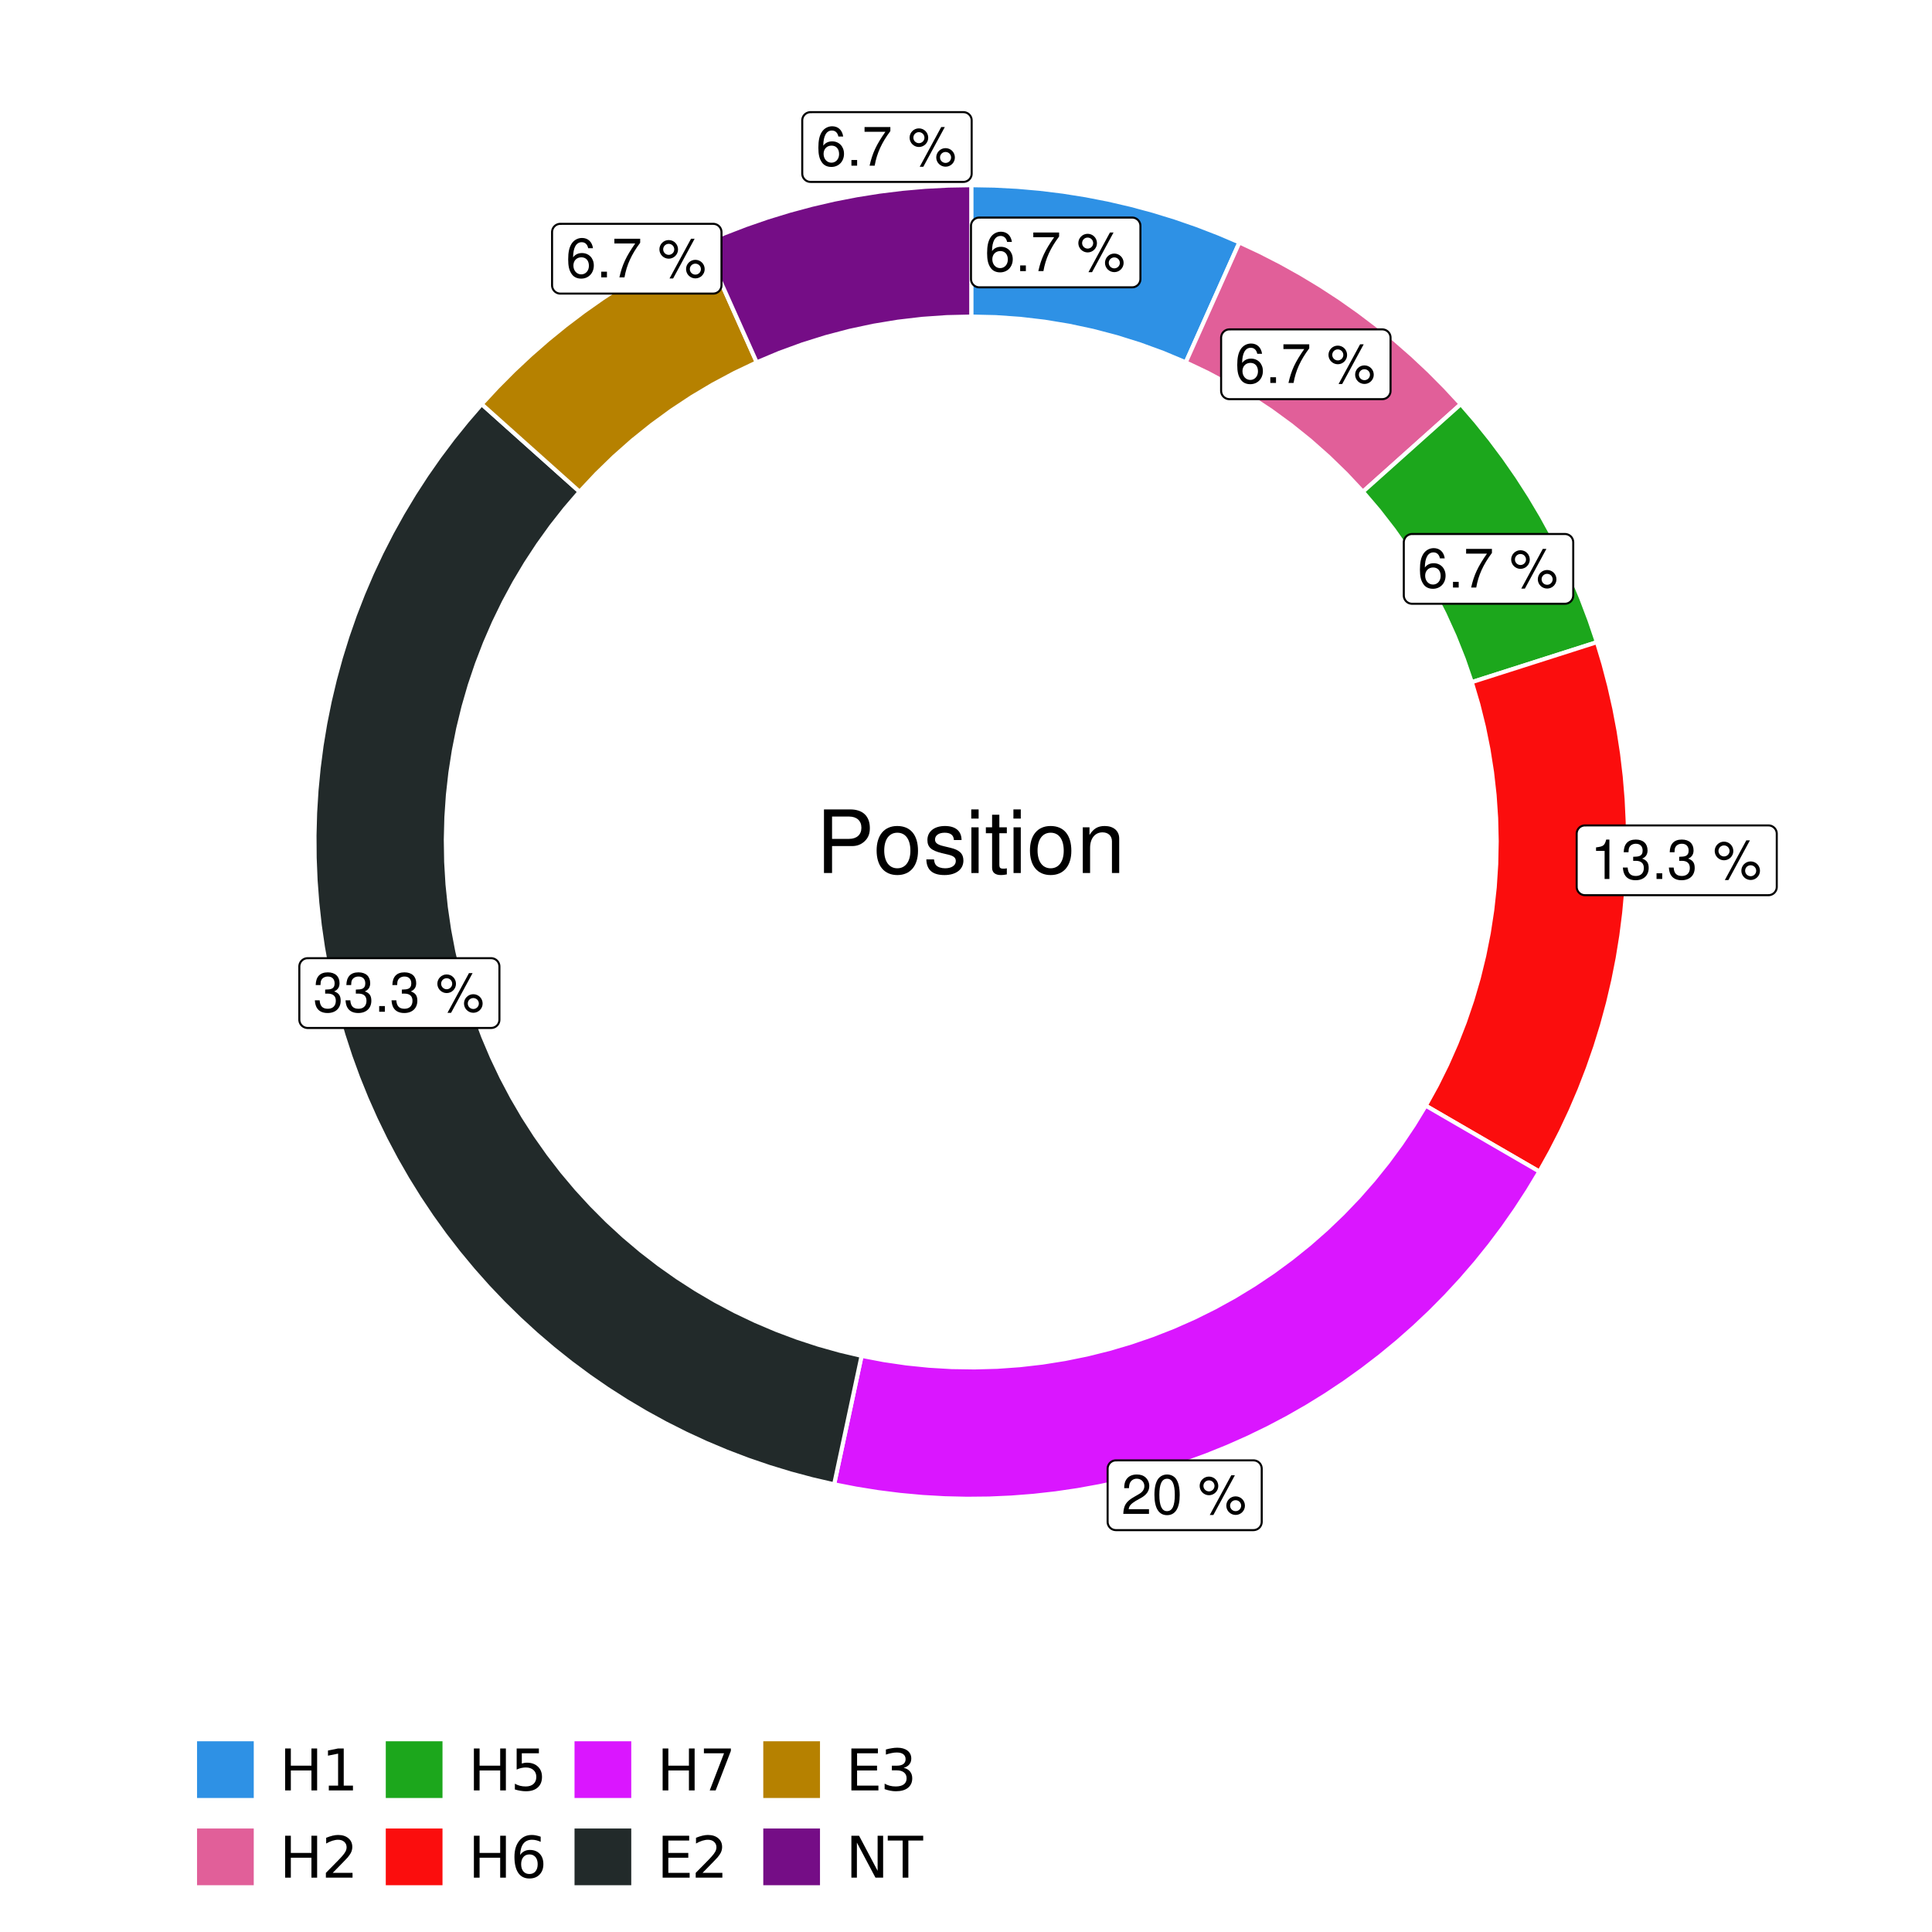 <?xml version="1.0" encoding="UTF-8"?>
<svg xmlns="http://www.w3.org/2000/svg" xmlns:xlink="http://www.w3.org/1999/xlink" width="504pt" height="504pt" viewBox="0 0 504 504" version="1.1">
<defs>
<g>
<symbol overflow="visible" id="glyph0-0">
<path style="stroke:none;" d=""/>
</symbol>
<symbol overflow="visible" id="glyph0-1">
<path style="stroke:none;" d="M 7.078 -7.609 C 6.844 -9.281 5.766 -10.281 4.219 -10.281 C 3.109 -10.281 2.125 -9.734 1.516 -8.812 C 0.875 -7.812 0.609 -6.562 0.609 -4.688 C 0.609 -2.953 0.859 -1.859 1.469 -0.953 C 2 -0.109 2.891 0.328 4 0.328 C 5.922 0.328 7.297 -1.109 7.297 -3.109 C 7.297 -5 6.016 -6.344 4.203 -6.344 C 3.219 -6.344 2.438 -5.969 1.891 -5.219 C 1.906 -7.766 2.703 -9.172 4.141 -9.172 C 5.016 -9.172 5.625 -8.609 5.828 -7.609 Z M 4.047 -5.234 C 5.266 -5.234 6.016 -4.375 6.016 -3.016 C 6.016 -1.719 5.156 -0.781 4.016 -0.781 C 2.844 -0.781 1.969 -1.766 1.969 -3.078 C 1.969 -4.344 2.812 -5.234 4.047 -5.234 Z M 4.047 -5.234 "/>
</symbol>
<symbol overflow="visible" id="glyph0-2">
<path style="stroke:none;" d="M 2.719 -1.484 L 1.234 -1.484 L 1.234 0 L 2.719 0 Z M 2.719 -1.484 "/>
</symbol>
<symbol overflow="visible" id="glyph0-3">
<path style="stroke:none;" d="M 7.391 -10.078 L 0.656 -10.078 L 0.656 -8.844 L 6.094 -8.844 C 3.703 -5.422 2.719 -3.312 1.969 0 L 3.297 0 C 3.859 -3.234 5.125 -6 7.391 -9.031 Z M 7.391 -10.078 "/>
</symbol>
<symbol overflow="visible" id="glyph0-4">
<path style="stroke:none;" d=""/>
</symbol>
<symbol overflow="visible" id="glyph0-5">
<path style="stroke:none;" d="M 2.828 -9.734 C 1.5 -9.734 0.406 -8.641 0.406 -7.312 C 0.406 -5.969 1.5 -4.875 2.844 -4.875 C 4.172 -4.875 5.266 -5.969 5.266 -7.281 C 5.266 -8.656 4.188 -9.734 2.828 -9.734 Z M 2.828 -8.75 C 3.641 -8.75 4.281 -8.109 4.281 -7.297 C 4.281 -6.516 3.625 -5.875 2.844 -5.875 C 2.047 -5.875 1.391 -6.516 1.391 -7.312 C 1.391 -8.109 2.031 -8.75 2.828 -8.75 Z M 8.656 -10.078 L 3.047 0.281 L 3.984 0.281 L 9.594 -10.078 Z M 9.781 -4.578 C 8.453 -4.578 7.359 -3.5 7.359 -2.156 C 7.359 -0.812 8.453 0.266 9.797 0.266 C 11.125 0.266 12.219 -0.812 12.219 -2.141 C 12.219 -3.5 11.141 -4.578 9.781 -4.578 Z M 9.781 -3.578 C 10.594 -3.578 11.234 -2.938 11.234 -2.141 C 11.234 -1.359 10.578 -0.719 9.797 -0.719 C 8.984 -0.719 8.344 -1.359 8.344 -2.156 C 8.344 -2.938 8.984 -3.578 9.781 -3.578 Z M 9.781 -3.578 "/>
</symbol>
<symbol overflow="visible" id="glyph0-6">
<path style="stroke:none;" d="M 3.688 -7.328 L 3.688 0 L 4.938 0 L 4.938 -10.281 L 4.109 -10.281 C 3.672 -8.703 3.391 -8.484 1.453 -8.234 L 1.453 -7.328 Z M 3.688 -7.328 "/>
</symbol>
<symbol overflow="visible" id="glyph0-7">
<path style="stroke:none;" d="M 3.141 -4.734 L 3.828 -4.734 C 5.188 -4.734 5.922 -4.094 5.922 -2.859 C 5.922 -1.562 5.141 -0.781 3.844 -0.781 C 2.453 -0.781 1.797 -1.484 1.703 -2.984 L 0.453 -2.984 C 0.516 -2.156 0.656 -1.625 0.891 -1.172 C 1.422 -0.172 2.406 0.328 3.781 0.328 C 5.859 0.328 7.188 -0.922 7.188 -2.875 C 7.188 -4.188 6.703 -4.891 5.484 -5.312 C 6.422 -5.703 6.891 -6.406 6.891 -7.453 C 6.891 -9.219 5.75 -10.281 3.828 -10.281 C 1.797 -10.281 0.719 -9.141 0.672 -6.969 L 1.922 -6.969 C 1.938 -7.594 1.984 -7.953 2.141 -8.266 C 2.438 -8.844 3.062 -9.188 3.844 -9.188 C 4.953 -9.188 5.609 -8.516 5.609 -7.406 C 5.609 -6.688 5.359 -6.234 4.812 -6 C 4.469 -5.859 4.016 -5.797 3.141 -5.781 Z M 3.141 -4.734 "/>
</symbol>
<symbol overflow="visible" id="glyph0-8">
<path style="stroke:none;" d="M 7.188 -1.234 L 1.891 -1.234 C 2.016 -2.094 2.469 -2.625 3.719 -3.391 L 5.141 -4.188 C 6.547 -4.969 7.266 -6.016 7.266 -7.281 C 7.266 -8.141 6.922 -8.922 6.328 -9.484 C 5.734 -10.031 4.984 -10.281 4.031 -10.281 C 2.766 -10.281 1.812 -9.828 1.25 -8.938 C 0.891 -8.406 0.734 -7.766 0.719 -6.719 L 1.969 -6.719 C 2 -7.422 2.094 -7.828 2.266 -8.172 C 2.594 -8.797 3.234 -9.188 4 -9.188 C 5.141 -9.188 5.984 -8.359 5.984 -7.25 C 5.984 -6.422 5.516 -5.719 4.625 -5.203 L 3.312 -4.438 C 1.203 -3.234 0.594 -2.266 0.484 -0.016 L 7.188 -0.016 Z M 7.188 -1.234 "/>
</symbol>
<symbol overflow="visible" id="glyph0-9">
<path style="stroke:none;" d="M 3.906 -10.281 C 2.969 -10.281 2.125 -9.859 1.594 -9.156 C 0.938 -8.25 0.609 -6.875 0.609 -4.984 C 0.609 -1.5 1.75 0.328 3.906 0.328 C 6.047 0.328 7.203 -1.5 7.203 -4.891 C 7.203 -6.875 6.891 -8.219 6.234 -9.156 C 5.703 -9.875 4.859 -10.281 3.906 -10.281 Z M 3.906 -9.172 C 5.266 -9.172 5.922 -7.797 5.922 -5 C 5.922 -2.078 5.281 -0.719 3.875 -0.719 C 2.562 -0.719 1.891 -2.141 1.891 -4.969 C 1.891 -7.797 2.562 -9.172 3.906 -9.172 Z M 3.906 -9.172 "/>
</symbol>
<symbol overflow="visible" id="glyph1-0">
<path style="stroke:none;" d=""/>
</symbol>
<symbol overflow="visible" id="glyph1-1">
<path style="stroke:none;" d="M 4.188 -7.031 L 9.406 -7.031 C 10.703 -7.031 11.719 -7.422 12.609 -8.219 C 13.609 -9.125 14.047 -10.203 14.047 -11.719 C 14.047 -14.844 12.203 -16.594 8.922 -16.594 L 2.078 -16.594 L 2.078 0 L 4.188 0 Z M 4.188 -8.906 L 4.188 -14.734 L 8.609 -14.734 C 10.625 -14.734 11.844 -13.641 11.844 -11.812 C 11.844 -10 10.625 -8.906 8.609 -8.906 Z M 4.188 -8.906 "/>
</symbol>
<symbol overflow="visible" id="glyph1-2">
<path style="stroke:none;" d="M 6.188 -12.266 C 2.828 -12.266 0.812 -9.875 0.812 -5.875 C 0.812 -1.844 2.828 0.531 6.219 0.531 C 9.578 0.531 11.609 -1.859 11.609 -5.781 C 11.609 -9.922 9.656 -12.266 6.188 -12.266 Z M 6.219 -10.516 C 8.359 -10.516 9.625 -8.766 9.625 -5.812 C 9.625 -2.984 8.312 -1.234 6.219 -1.234 C 4.094 -1.234 2.797 -2.984 2.797 -5.875 C 2.797 -8.766 4.094 -10.516 6.219 -10.516 Z M 6.219 -10.516 "/>
</symbol>
<symbol overflow="visible" id="glyph1-3">
<path style="stroke:none;" d="M 9.969 -8.609 C 9.953 -10.953 8.406 -12.266 5.641 -12.266 C 2.875 -12.266 1.062 -10.844 1.062 -8.625 C 1.062 -6.766 2.031 -5.875 4.844 -5.188 L 6.625 -4.766 C 7.938 -4.438 8.469 -3.969 8.469 -3.125 C 8.469 -1.984 7.359 -1.234 5.688 -1.234 C 4.672 -1.234 3.797 -1.531 3.328 -2.031 C 3.031 -2.375 2.891 -2.703 2.781 -3.547 L 0.781 -3.547 C 0.859 -0.797 2.406 0.531 5.531 0.531 C 8.531 0.531 10.453 -0.953 10.453 -3.25 C 10.453 -5.031 9.453 -6.016 7.078 -6.578 L 5.266 -7.016 C 3.703 -7.375 3.047 -7.875 3.047 -8.719 C 3.047 -9.828 4.031 -10.516 5.578 -10.516 C 7.109 -10.516 7.922 -9.859 7.969 -8.609 Z M 9.969 -8.609 "/>
</symbol>
<symbol overflow="visible" id="glyph1-4">
<path style="stroke:none;" d="M 3.422 -11.922 L 1.531 -11.922 L 1.531 0 L 3.422 0 Z M 3.422 -16.594 L 1.5 -16.594 L 1.5 -14.203 L 3.422 -14.203 Z M 3.422 -16.594 "/>
</symbol>
<symbol overflow="visible" id="glyph1-5">
<path style="stroke:none;" d="M 5.781 -11.922 L 3.828 -11.922 L 3.828 -15.203 L 1.938 -15.203 L 1.938 -11.922 L 0.312 -11.922 L 0.312 -10.375 L 1.938 -10.375 L 1.938 -1.359 C 1.938 -0.141 2.75 0.531 4.234 0.531 C 4.734 0.531 5.141 0.484 5.781 0.359 L 5.781 -1.234 C 5.516 -1.156 5.266 -1.141 4.875 -1.141 C 4.047 -1.141 3.828 -1.359 3.828 -2.203 L 3.828 -10.375 L 5.781 -10.375 Z M 5.781 -11.922 "/>
</symbol>
<symbol overflow="visible" id="glyph1-6">
<path style="stroke:none;" d="M 1.594 -11.922 L 1.594 0 L 3.5 0 L 3.5 -6.578 C 3.5 -9.016 4.781 -10.609 6.734 -10.609 C 8.234 -10.609 9.203 -9.703 9.203 -8.266 L 9.203 0 L 11.094 0 L 11.094 -9.016 C 11.094 -11 9.609 -12.266 7.312 -12.266 C 5.531 -12.266 4.391 -11.594 3.344 -9.922 L 3.344 -11.922 Z M 1.594 -11.922 "/>
</symbol>
<symbol overflow="visible" id="glyph2-0">
<path style="stroke:none;" d="M 0.75 2.656 L 0.75 -10.578 L 8.25 -10.578 L 8.25 2.656 Z M 1.594 1.812 L 7.406 1.812 L 7.406 -9.734 L 1.594 -9.734 Z M 1.594 1.812 "/>
</symbol>
<symbol overflow="visible" id="glyph2-1">
<path style="stroke:none;" d="M 1.469 -10.938 L 2.953 -10.938 L 2.953 -6.453 L 8.328 -6.453 L 8.328 -10.938 L 9.812 -10.938 L 9.812 0 L 8.328 0 L 8.328 -5.203 L 2.953 -5.203 L 2.953 0 L 1.469 0 Z M 1.469 -10.938 "/>
</symbol>
<symbol overflow="visible" id="glyph2-2">
<path style="stroke:none;" d="M 1.859 -1.25 L 4.281 -1.25 L 4.281 -9.594 L 1.641 -9.062 L 1.641 -10.406 L 4.266 -10.938 L 5.75 -10.938 L 5.75 -1.25 L 8.156 -1.25 L 8.156 0 L 1.859 0 Z M 1.859 -1.25 "/>
</symbol>
<symbol overflow="visible" id="glyph2-3">
<path style="stroke:none;" d="M 2.875 -1.25 L 8.047 -1.25 L 8.047 0 L 1.094 0 L 1.094 -1.25 C 1.656 -1.82 2.422 -2.598 3.391 -3.578 C 4.359 -4.555 4.969 -5.191 5.219 -5.484 C 5.695 -6.016 6.031 -6.461 6.219 -6.828 C 6.406 -7.203 6.5 -7.566 6.5 -7.922 C 6.5 -8.504 6.297 -8.977 5.891 -9.344 C 5.484 -9.707 4.953 -9.891 4.297 -9.891 C 3.828 -9.891 3.332 -9.805 2.812 -9.641 C 2.301 -9.484 1.754 -9.238 1.172 -8.906 L 1.172 -10.406 C 1.766 -10.645 2.32 -10.828 2.844 -10.953 C 3.363 -11.078 3.836 -11.141 4.266 -11.141 C 5.398 -11.141 6.301 -10.852 6.969 -10.281 C 7.645 -9.719 7.984 -8.961 7.984 -8.016 C 7.984 -7.566 7.898 -7.141 7.734 -6.734 C 7.566 -6.328 7.258 -5.852 6.812 -5.312 C 6.688 -5.164 6.297 -4.754 5.641 -4.078 C 4.992 -3.398 4.07 -2.457 2.875 -1.25 Z M 2.875 -1.25 "/>
</symbol>
<symbol overflow="visible" id="glyph2-4">
<path style="stroke:none;" d="M 1.625 -10.938 L 7.422 -10.938 L 7.422 -9.688 L 2.969 -9.688 L 2.969 -7.016 C 3.188 -7.086 3.398 -7.141 3.609 -7.172 C 3.828 -7.211 4.047 -7.234 4.266 -7.234 C 5.484 -7.234 6.445 -6.895 7.156 -6.219 C 7.875 -5.551 8.234 -4.648 8.234 -3.516 C 8.234 -2.336 7.863 -1.422 7.125 -0.766 C 6.395 -0.109 5.363 0.219 4.031 0.219 C 3.57 0.219 3.102 0.176 2.625 0.094 C 2.156 0.02 1.664 -0.094 1.156 -0.25 L 1.156 -1.75 C 1.594 -1.508 2.047 -1.328 2.516 -1.203 C 2.984 -1.086 3.477 -1.031 4 -1.031 C 4.852 -1.031 5.523 -1.25 6.016 -1.688 C 6.504 -2.133 6.75 -2.742 6.75 -3.516 C 6.75 -4.273 6.504 -4.875 6.016 -5.312 C 5.523 -5.758 4.852 -5.984 4 -5.984 C 3.602 -5.984 3.207 -5.938 2.812 -5.844 C 2.426 -5.758 2.031 -5.625 1.625 -5.438 Z M 1.625 -10.938 "/>
</symbol>
<symbol overflow="visible" id="glyph2-5">
<path style="stroke:none;" d="M 4.953 -6.062 C 4.285 -6.062 3.758 -5.832 3.375 -5.375 C 2.988 -4.914 2.797 -4.297 2.797 -3.516 C 2.797 -2.723 2.988 -2.098 3.375 -1.641 C 3.758 -1.18 4.285 -0.953 4.953 -0.953 C 5.617 -0.953 6.145 -1.18 6.531 -1.641 C 6.914 -2.098 7.109 -2.723 7.109 -3.516 C 7.109 -4.297 6.914 -4.914 6.531 -5.375 C 6.145 -5.832 5.617 -6.062 4.953 -6.062 Z M 7.891 -10.688 L 7.891 -9.344 C 7.516 -9.52 7.141 -9.656 6.766 -9.75 C 6.391 -9.844 6.016 -9.891 5.641 -9.891 C 4.66 -9.891 3.91 -9.555 3.391 -8.891 C 2.879 -8.234 2.586 -7.238 2.516 -5.906 C 2.805 -6.332 3.164 -6.66 3.594 -6.891 C 4.031 -7.117 4.516 -7.234 5.047 -7.234 C 6.141 -7.234 7.004 -6.898 7.641 -6.234 C 8.273 -5.566 8.594 -4.66 8.594 -3.516 C 8.594 -2.391 8.258 -1.484 7.594 -0.797 C 6.938 -0.117 6.055 0.219 4.953 0.219 C 3.68 0.219 2.711 -0.266 2.047 -1.234 C 1.379 -2.211 1.047 -3.617 1.047 -5.453 C 1.047 -7.18 1.457 -8.562 2.281 -9.594 C 3.102 -10.625 4.203 -11.141 5.578 -11.141 C 5.953 -11.141 6.328 -11.098 6.703 -11.016 C 7.078 -10.941 7.473 -10.832 7.891 -10.688 Z M 7.891 -10.688 "/>
</symbol>
<symbol overflow="visible" id="glyph2-6">
<path style="stroke:none;" d="M 1.234 -10.938 L 8.266 -10.938 L 8.266 -10.312 L 4.297 0 L 2.75 0 L 6.484 -9.688 L 1.234 -9.688 Z M 1.234 -10.938 "/>
</symbol>
<symbol overflow="visible" id="glyph2-7">
<path style="stroke:none;" d="M 1.469 -10.938 L 8.391 -10.938 L 8.391 -9.688 L 2.953 -9.688 L 2.953 -6.453 L 8.156 -6.453 L 8.156 -5.203 L 2.953 -5.203 L 2.953 -1.25 L 8.516 -1.25 L 8.516 0 L 1.469 0 Z M 1.469 -10.938 "/>
</symbol>
<symbol overflow="visible" id="glyph2-8">
<path style="stroke:none;" d="M 6.094 -5.891 C 6.801 -5.742 7.352 -5.43 7.75 -4.953 C 8.145 -4.473 8.344 -3.879 8.344 -3.172 C 8.344 -2.098 7.969 -1.266 7.219 -0.672 C 6.477 -0.078 5.426 0.219 4.062 0.219 C 3.602 0.219 3.129 0.172 2.641 0.078 C 2.16 -0.016 1.66 -0.148 1.141 -0.328 L 1.141 -1.766 C 1.555 -1.523 2.004 -1.344 2.484 -1.219 C 2.973 -1.094 3.484 -1.031 4.016 -1.031 C 4.941 -1.031 5.648 -1.211 6.141 -1.578 C 6.629 -1.941 6.875 -2.473 6.875 -3.172 C 6.875 -3.816 6.645 -4.32 6.188 -4.688 C 5.738 -5.051 5.113 -5.234 4.312 -5.234 L 3.031 -5.234 L 3.031 -6.453 L 4.359 -6.453 C 5.086 -6.453 5.645 -6.598 6.031 -6.891 C 6.414 -7.18 6.609 -7.598 6.609 -8.141 C 6.609 -8.703 6.41 -9.133 6.016 -9.438 C 5.617 -9.738 5.051 -9.891 4.312 -9.891 C 3.906 -9.891 3.469 -9.844 3 -9.75 C 2.539 -9.664 2.031 -9.531 1.469 -9.344 L 1.469 -10.672 C 2.031 -10.828 2.555 -10.941 3.047 -11.016 C 3.535 -11.098 4 -11.141 4.438 -11.141 C 5.562 -11.141 6.453 -10.883 7.109 -10.375 C 7.766 -9.863 8.094 -9.172 8.094 -8.297 C 8.094 -7.691 7.914 -7.18 7.562 -6.766 C 7.219 -6.348 6.727 -6.055 6.094 -5.891 Z M 6.094 -5.891 "/>
</symbol>
<symbol overflow="visible" id="glyph2-9">
<path style="stroke:none;" d="M 1.469 -10.938 L 3.469 -10.938 L 8.312 -1.781 L 8.312 -10.938 L 9.75 -10.938 L 9.75 0 L 7.75 0 L 2.906 -9.141 L 2.906 0 L 1.469 0 Z M 1.469 -10.938 "/>
</symbol>
<symbol overflow="visible" id="glyph2-10">
<path style="stroke:none;" d="M -0.047 -10.938 L 9.203 -10.938 L 9.203 -9.688 L 5.328 -9.688 L 5.328 0 L 3.844 0 L 3.844 -9.688 L -0.047 -9.688 Z M -0.047 -10.938 "/>
</symbol>
</g>
<clipPath id="clip1">
  <path d="M 30.98 0 L 473.023 0 L 473.023 504 L 30.98 504 Z M 30.98 0 "/>
</clipPath>
<clipPath id="clip2">
  <path d="M 39.199 5.48 L 467.543 5.48 L 467.543 433.824 L 39.199 433.824 Z M 39.199 5.48 "/>
</clipPath>
</defs>
<g id="surface4">
<rect x="0" y="0" width="504" height="504" style="fill:rgb(100%,100%,100%);fill-opacity:1;stroke:none;"/>
<g clip-path="url(#clip1)" clip-rule="nonzero">
<path style="fill-rule:nonzero;fill:rgb(100%,100%,100%);fill-opacity:1;stroke-width:1.067;stroke-linecap:round;stroke-linejoin:round;stroke:rgb(100%,100%,100%);stroke-opacity:1;stroke-miterlimit:10;" d="M 30.98 504 L 473.023 504 L 473.023 0 L 30.98 0 Z M 30.98 504 "/>
</g>
<g clip-path="url(#clip2)" clip-rule="nonzero">
<path style=" stroke:none;fill-rule:nonzero;fill:rgb(100%,100%,100%);fill-opacity:1;" d="M 39.199 433.824 L 467.543 433.824 L 467.543 5.48 L 39.199 5.48 Z M 39.199 433.824 "/>
</g>
<path style="fill-rule:nonzero;fill:rgb(18.039%,56.863%,89.804%);fill-opacity:1;stroke-width:1.067;stroke-linecap:butt;stroke-linejoin:miter;stroke:rgb(100%,100%,100%);stroke-opacity:1;stroke-miterlimit:10;" d="M 309.332 94.523 L 312.129 88.27 L 314.926 82.012 L 317.727 75.758 L 323.32 63.242 L 317.797 60.891 L 312.195 58.73 L 306.52 56.766 L 300.781 55.004 L 294.984 53.445 L 289.133 52.086 L 283.238 50.938 L 277.309 49.996 L 271.352 49.262 L 265.371 48.734 L 259.375 48.418 L 253.371 48.312 L 253.371 82.582 L 259.773 82.73 L 266.16 83.18 L 272.523 83.926 L 278.84 84.969 L 285.105 86.305 L 291.297 87.934 L 297.41 89.848 L 303.426 92.047 Z M 309.332 94.523 "/>
<path style="fill-rule:nonzero;fill:rgb(88.235%,37.255%,60%);fill-opacity:1;stroke-width:1.067;stroke-linecap:butt;stroke-linejoin:miter;stroke:rgb(100%,100%,100%);stroke-opacity:1;stroke-miterlimit:10;" d="M 355.539 128.273 L 360.648 123.707 L 365.758 119.137 L 370.863 114.57 L 381.082 105.43 L 377 101.027 L 372.77 96.766 L 368.391 92.66 L 363.871 88.707 L 359.215 84.914 L 354.426 81.289 L 349.516 77.832 L 344.488 74.551 L 339.348 71.449 L 334.102 68.527 L 328.758 65.789 L 323.32 63.242 L 317.727 75.758 L 314.926 82.012 L 312.129 88.27 L 309.332 94.523 L 315.113 97.277 L 320.762 100.293 L 326.266 103.57 L 331.609 107.105 L 336.781 110.883 L 341.77 114.895 L 346.566 119.141 L 351.16 123.602 Z M 355.539 128.273 "/>
<path style="fill-rule:nonzero;fill:rgb(10.98%,65.49%,10.98%);fill-opacity:1;stroke-width:1.067;stroke-linecap:butt;stroke-linejoin:miter;stroke:rgb(100%,100%,100%);stroke-opacity:1;stroke-miterlimit:10;" d="M 383.941 177.949 L 390.473 175.863 L 397 173.781 L 403.527 171.695 L 410.059 169.609 L 416.586 167.523 L 414.66 161.836 L 412.535 156.223 L 410.215 150.684 L 407.699 145.23 L 405 139.867 L 402.109 134.605 L 399.039 129.445 L 395.789 124.395 L 392.363 119.465 L 388.766 114.656 L 385.004 109.977 L 381.082 105.43 L 370.863 114.57 L 365.758 119.137 L 360.648 123.707 L 355.539 128.273 L 359.695 133.148 L 363.621 138.207 L 367.305 143.449 L 370.738 148.852 L 373.918 154.414 L 376.836 160.113 L 379.48 165.945 L 381.852 171.895 Z M 383.941 177.949 "/>
<path style="fill-rule:nonzero;fill:rgb(98.431%,5.098%,5.098%);fill-opacity:1;stroke-width:1.067;stroke-linecap:butt;stroke-linejoin:miter;stroke:rgb(100%,100%,100%);stroke-opacity:1;stroke-miterlimit:10;" d="M 371.934 288.434 L 377.859 291.875 L 383.789 295.312 L 389.715 298.754 L 401.574 305.629 L 404.473 300.426 L 407.191 295.121 L 409.723 289.727 L 412.066 284.246 L 414.215 278.688 L 416.172 273.059 L 417.93 267.363 L 419.488 261.613 L 420.848 255.809 L 422.004 249.961 L 422.957 244.078 L 423.703 238.168 L 424.246 232.23 L 424.578 226.281 L 424.707 220.324 L 424.625 214.363 L 424.34 208.41 L 423.844 202.473 L 423.145 196.555 L 422.238 190.664 L 421.129 184.809 L 419.812 178.996 L 418.301 173.23 L 416.586 167.523 L 410.059 169.609 L 403.527 171.695 L 397 173.781 L 390.473 175.863 L 383.941 177.949 L 385.648 183.727 L 387.098 189.57 L 388.289 195.473 L 389.223 201.422 L 389.891 207.406 L 390.297 213.414 L 390.441 219.438 L 390.316 225.457 L 389.93 231.469 L 389.277 237.453 L 388.367 243.406 L 387.191 249.312 L 385.762 255.164 L 384.074 260.941 L 382.133 266.645 L 379.945 272.254 L 377.512 277.766 L 374.84 283.16 Z M 371.934 288.434 "/>
<path style="fill-rule:nonzero;fill:rgb(85.49%,8.627%,100%);fill-opacity:1;stroke-width:1.067;stroke-linecap:butt;stroke-linejoin:miter;stroke:rgb(100%,100%,100%);stroke-opacity:1;stroke-miterlimit:10;" d="M 224.758 353.703 L 221.898 367.109 L 220.469 373.809 L 219.035 380.512 L 217.605 387.215 L 223.312 388.332 L 229.051 389.254 L 234.816 389.98 L 240.605 390.512 L 246.41 390.848 L 252.223 390.984 L 258.035 390.926 L 263.844 390.668 L 269.637 390.215 L 275.414 389.566 L 281.164 388.719 L 286.883 387.68 L 292.566 386.445 L 298.199 385.02 L 303.785 383.402 L 309.309 381.602 L 314.773 379.609 L 320.164 377.434 L 325.477 375.078 L 330.707 372.543 L 335.852 369.832 L 340.898 366.945 L 345.844 363.891 L 350.684 360.672 L 355.41 357.289 L 360.02 353.75 L 364.508 350.055 L 368.867 346.207 L 373.094 342.219 L 377.184 338.086 L 381.129 333.816 L 384.93 329.418 L 388.578 324.891 L 392.07 320.246 L 395.402 315.48 L 398.57 310.609 L 401.574 305.629 L 389.715 298.754 L 383.789 295.312 L 377.859 291.875 L 371.934 288.434 L 368.844 293.5 L 365.539 298.43 L 362.027 303.211 L 358.309 307.832 L 354.395 312.293 L 350.289 316.578 L 346.004 320.68 L 341.547 324.594 L 336.922 328.312 L 332.141 331.828 L 327.215 335.129 L 322.148 338.219 L 316.953 341.082 L 311.637 343.723 L 306.215 346.125 L 300.691 348.293 L 295.078 350.223 L 289.391 351.906 L 283.633 353.34 L 277.82 354.523 L 271.957 355.457 L 266.062 356.133 L 260.145 356.555 L 254.215 356.719 L 248.281 356.629 L 242.359 356.277 L 236.457 355.676 L 230.586 354.816 Z M 224.758 353.703 "/>
<path style="fill-rule:nonzero;fill:rgb(13.333%,16.471%,16.471%);fill-opacity:1;stroke-width:1.067;stroke-linecap:butt;stroke-linejoin:miter;stroke:rgb(100%,100%,100%);stroke-opacity:1;stroke-miterlimit:10;" d="M 151.199 128.273 L 146.094 123.707 L 140.984 119.137 L 135.875 114.57 L 125.656 105.43 L 121.82 109.875 L 118.137 114.445 L 114.613 119.141 L 111.25 123.953 L 108.055 128.879 L 105.031 133.91 L 102.18 139.043 L 99.508 144.27 L 97.016 149.582 L 94.707 154.98 L 92.582 160.453 L 90.648 166 L 88.906 171.605 L 87.359 177.266 L 86.004 182.98 L 84.844 188.734 L 83.883 194.527 L 83.125 200.348 L 82.562 206.191 L 82.199 212.051 L 82.039 217.918 L 82.082 223.789 L 82.324 229.656 L 82.77 235.508 L 83.41 241.344 L 84.254 247.156 L 85.297 252.934 L 86.535 258.672 L 87.969 264.363 L 89.598 270.004 L 91.418 275.586 L 93.43 281.102 L 95.629 286.543 L 98.016 291.91 L 100.582 297.188 L 103.328 302.379 L 106.25 307.469 L 109.344 312.457 L 112.609 317.336 L 116.035 322.102 L 119.629 326.746 L 123.375 331.266 L 127.273 335.656 L 131.324 339.906 L 135.516 344.016 L 139.844 347.98 L 144.309 351.797 L 148.898 355.453 L 153.613 358.953 L 158.441 362.289 L 163.387 365.457 L 168.434 368.453 L 173.582 371.277 L 178.824 373.922 L 184.152 376.387 L 189.562 378.664 L 195.047 380.758 L 200.602 382.66 L 206.215 384.371 L 211.887 385.891 L 217.605 387.215 L 219.035 380.512 L 220.469 373.809 L 221.898 367.109 L 224.758 353.703 L 219.07 352.359 L 213.441 350.777 L 207.887 348.953 L 202.414 346.898 L 197.031 344.609 L 191.754 342.094 L 186.59 339.355 L 181.547 336.398 L 176.633 333.227 L 171.859 329.852 L 167.234 326.277 L 162.766 322.504 L 158.461 318.547 L 154.332 314.41 L 150.379 310.102 L 146.617 305.629 L 143.047 300.996 L 139.68 296.219 L 136.516 291.301 L 133.566 286.25 L 130.836 281.082 L 128.328 275.801 L 126.047 270.418 L 124 264.941 L 122.184 259.383 L 120.609 253.754 L 119.277 248.059 L 118.188 242.316 L 117.344 236.531 L 116.746 230.715 L 116.398 224.879 L 116.301 219.031 L 116.453 213.188 L 116.852 207.355 L 117.5 201.543 L 118.398 195.766 L 119.539 190.031 L 120.922 184.352 L 122.547 178.738 L 124.414 173.195 L 126.512 167.738 L 128.84 162.375 L 131.395 157.117 L 134.172 151.973 L 137.168 146.949 L 140.375 142.062 L 143.785 137.312 L 147.398 132.715 Z M 151.199 128.273 "/>
<path style="fill-rule:nonzero;fill:rgb(71.373%,50.588%,0%);fill-opacity:1;stroke-width:1.067;stroke-linecap:butt;stroke-linejoin:miter;stroke:rgb(100%,100%,100%);stroke-opacity:1;stroke-miterlimit:10;" d="M 197.41 94.523 L 194.609 88.27 L 191.812 82.012 L 189.016 75.758 L 186.215 69.5 L 183.418 63.242 L 177.98 65.789 L 172.637 68.527 L 167.391 71.449 L 162.25 74.551 L 157.223 77.832 L 152.312 81.289 L 147.527 84.914 L 142.871 88.707 L 138.352 92.66 L 133.973 96.766 L 129.738 101.027 L 125.656 105.43 L 135.875 114.57 L 140.984 119.137 L 146.094 123.707 L 151.199 128.273 L 155.582 123.602 L 160.172 119.141 L 164.969 114.895 L 169.961 110.883 L 175.133 107.105 L 180.473 103.57 L 185.977 100.293 L 191.625 97.277 Z M 197.41 94.523 "/>
<path style="fill-rule:nonzero;fill:rgb(45.882%,5.098%,52.549%);fill-opacity:1;stroke-width:1.067;stroke-linecap:butt;stroke-linejoin:miter;stroke:rgb(100%,100%,100%);stroke-opacity:1;stroke-miterlimit:10;" d="M 253.371 82.582 L 253.371 48.312 L 247.367 48.418 L 241.371 48.734 L 235.391 49.262 L 229.43 49.996 L 223.5 50.938 L 217.605 52.086 L 211.758 53.445 L 205.961 55.004 L 200.219 56.766 L 194.543 58.73 L 188.941 60.891 L 183.418 63.242 L 186.215 69.5 L 189.016 75.758 L 191.812 82.012 L 194.609 88.27 L 197.41 94.523 L 203.316 92.047 L 209.328 89.848 L 215.441 87.934 L 221.637 86.305 L 227.898 84.969 L 234.219 83.926 L 240.578 83.18 L 246.969 82.73 Z M 253.371 82.582 "/>
<path style="fill-rule:nonzero;fill:rgb(100%,100%,100%);fill-opacity:1;stroke-width:0.533;stroke-linecap:round;stroke-linejoin:round;stroke:rgb(0%,0%,0%);stroke-opacity:1;stroke-miterlimit:10;" d="M 255.461 74.953 L 295.34 74.953 L 295.254 74.953 L 295.602 74.938 L 295.941 74.871 L 296.266 74.746 L 296.566 74.57 L 296.836 74.352 L 297.066 74.094 L 297.25 73.797 L 297.387 73.48 L 297.473 73.141 L 297.5 72.793 L 297.5 58.914 L 297.473 58.566 L 297.387 58.23 L 297.25 57.91 L 297.066 57.617 L 296.836 57.355 L 296.566 57.137 L 296.266 56.965 L 295.941 56.84 L 295.602 56.77 L 295.34 56.754 L 255.461 56.754 L 255.719 56.77 L 255.371 56.758 L 255.027 56.797 L 254.691 56.895 L 254.379 57.043 L 254.094 57.242 L 253.844 57.48 L 253.633 57.762 L 253.473 58.066 L 253.363 58.398 L 253.305 58.742 L 253.301 58.914 L 253.301 72.793 L 253.305 72.621 L 253.305 72.969 L 253.363 73.312 L 253.473 73.641 L 253.633 73.949 L 253.844 74.227 L 254.094 74.469 L 254.379 74.664 L 254.691 74.812 L 255.027 74.91 L 255.371 74.953 Z M 255.461 74.953 "/>
<g style="fill:rgb(0%,0%,0%);fill-opacity:1;">
  <use xlink:href="#glyph0-1" x="256.898" y="70.726"/>
  <use xlink:href="#glyph0-2" x="264.898" y="70.726"/>
  <use xlink:href="#glyph0-3" x="268.898" y="70.726"/>
  <use xlink:href="#glyph0-4" x="276.898" y="70.726"/>
  <use xlink:href="#glyph0-5" x="280.898" y="70.726"/>
</g>
<path style="fill-rule:nonzero;fill:rgb(100%,100%,100%);fill-opacity:1;stroke-width:0.533;stroke-linecap:round;stroke-linejoin:round;stroke:rgb(0%,0%,0%);stroke-opacity:1;stroke-miterlimit:10;" d="M 320.711 104.125 L 360.594 104.125 L 360.504 104.125 L 360.852 104.109 L 361.195 104.039 L 361.52 103.918 L 361.82 103.742 L 362.09 103.523 L 362.32 103.266 L 362.504 102.969 L 362.641 102.648 L 362.727 102.312 L 362.754 101.965 L 362.754 88.086 L 362.727 87.738 L 362.641 87.402 L 362.504 87.082 L 362.32 86.789 L 362.09 86.527 L 361.82 86.309 L 361.52 86.133 L 361.195 86.012 L 360.852 85.941 L 360.594 85.926 L 320.711 85.926 L 320.973 85.941 L 320.625 85.93 L 320.281 85.969 L 319.945 86.066 L 319.633 86.215 L 319.348 86.414 L 319.098 86.652 L 318.887 86.934 L 318.727 87.238 L 318.617 87.57 L 318.559 87.914 L 318.551 88.086 L 318.551 101.965 L 318.559 101.793 L 318.559 102.141 L 318.617 102.484 L 318.727 102.812 L 318.887 103.121 L 319.098 103.398 L 319.348 103.641 L 319.633 103.836 L 319.945 103.984 L 320.281 104.082 L 320.625 104.125 Z M 320.711 104.125 "/>
<g style="fill:rgb(0%,0%,0%);fill-opacity:1;">
  <use xlink:href="#glyph0-1" x="322.152" y="99.897"/>
  <use xlink:href="#glyph0-2" x="330.152" y="99.897"/>
  <use xlink:href="#glyph0-3" x="334.152" y="99.897"/>
  <use xlink:href="#glyph0-4" x="342.152" y="99.897"/>
  <use xlink:href="#glyph0-5" x="346.152" y="99.897"/>
</g>
<path style="fill-rule:nonzero;fill:rgb(100%,100%,100%);fill-opacity:1;stroke-width:0.533;stroke-linecap:round;stroke-linejoin:round;stroke:rgb(0%,0%,0%);stroke-opacity:1;stroke-miterlimit:10;" d="M 368.367 157.504 L 408.25 157.504 L 408.16 157.504 L 408.508 157.488 L 408.848 157.418 L 409.176 157.297 L 409.477 157.121 L 409.746 156.902 L 409.977 156.641 L 410.16 156.348 L 410.297 156.027 L 410.379 155.691 L 410.41 155.344 L 410.41 141.465 L 410.379 141.117 L 410.297 140.781 L 410.16 140.461 L 409.977 140.168 L 409.746 139.906 L 409.477 139.688 L 409.176 139.512 L 408.848 139.391 L 408.508 139.32 L 408.25 139.305 L 368.367 139.305 L 368.629 139.32 L 368.281 139.305 L 367.938 139.348 L 367.602 139.445 L 367.289 139.594 L 367.004 139.789 L 366.75 140.031 L 366.543 140.309 L 366.383 140.617 L 366.27 140.945 L 366.215 141.289 L 366.207 141.465 L 366.207 155.344 L 366.215 155.172 L 366.215 155.52 L 366.27 155.859 L 366.383 156.191 L 366.543 156.5 L 366.75 156.777 L 367.004 157.016 L 367.289 157.215 L 367.602 157.363 L 367.938 157.461 L 368.281 157.504 Z M 368.367 157.504 "/>
<g style="fill:rgb(0%,0%,0%);fill-opacity:1;">
  <use xlink:href="#glyph0-1" x="369.809" y="153.272"/>
  <use xlink:href="#glyph0-2" x="377.809" y="153.272"/>
  <use xlink:href="#glyph0-3" x="381.809" y="153.272"/>
  <use xlink:href="#glyph0-4" x="389.809" y="153.272"/>
  <use xlink:href="#glyph0-5" x="393.809" y="153.272"/>
</g>
<path style="fill-rule:nonzero;fill:rgb(100%,100%,100%);fill-opacity:1;stroke-width:0.533;stroke-linecap:round;stroke-linejoin:round;stroke:rgb(0%,0%,0%);stroke-opacity:1;stroke-miterlimit:10;" d="M 413.465 233.527 L 461.344 233.527 L 461.258 233.523 L 461.605 233.512 L 461.945 233.441 L 462.27 233.316 L 462.57 233.145 L 462.84 232.926 L 463.07 232.664 L 463.258 232.371 L 463.395 232.051 L 463.477 231.715 L 463.504 231.367 L 463.504 217.488 L 463.477 217.141 L 463.395 216.805 L 463.258 216.484 L 463.07 216.188 L 462.84 215.93 L 462.57 215.711 L 462.27 215.535 L 461.945 215.41 L 461.605 215.344 L 461.344 215.328 L 413.465 215.328 L 413.727 215.344 L 413.379 215.328 L 413.031 215.371 L 412.699 215.469 L 412.383 215.617 L 412.098 215.812 L 411.848 216.055 L 411.641 216.332 L 411.477 216.641 L 411.367 216.969 L 411.312 217.312 L 411.305 217.488 L 411.305 231.367 L 411.312 231.191 L 411.312 231.539 L 411.367 231.883 L 411.477 232.215 L 411.641 232.52 L 411.848 232.801 L 412.098 233.039 L 412.383 233.238 L 412.699 233.387 L 413.031 233.484 L 413.379 233.523 Z M 413.465 233.527 "/>
<g style="fill:rgb(0%,0%,0%);fill-opacity:1;">
  <use xlink:href="#glyph0-6" x="414.906" y="229.296"/>
  <use xlink:href="#glyph0-7" x="422.906" y="229.296"/>
  <use xlink:href="#glyph0-2" x="430.906" y="229.296"/>
  <use xlink:href="#glyph0-7" x="434.906" y="229.296"/>
  <use xlink:href="#glyph0-4" x="442.906" y="229.296"/>
  <use xlink:href="#glyph0-5" x="446.906" y="229.296"/>
</g>
<path style="fill-rule:nonzero;fill:rgb(100%,100%,100%);fill-opacity:1;stroke-width:0.533;stroke-linecap:round;stroke-linejoin:round;stroke:rgb(0%,0%,0%);stroke-opacity:1;stroke-miterlimit:10;" d="M 291.105 399.164 L 326.988 399.164 L 326.898 399.16 L 327.246 399.148 L 327.586 399.078 L 327.914 398.953 L 328.215 398.781 L 328.484 398.562 L 328.715 398.301 L 328.898 398.008 L 329.035 397.688 L 329.117 397.348 L 329.145 397.004 L 329.145 383.121 L 329.117 382.777 L 329.035 382.438 L 328.898 382.121 L 328.715 381.824 L 328.484 381.566 L 328.215 381.344 L 327.914 381.172 L 327.586 381.047 L 327.246 380.98 L 326.988 380.965 L 291.105 380.965 L 291.367 380.98 L 291.02 380.965 L 290.676 381.008 L 290.34 381.102 L 290.027 381.254 L 289.742 381.449 L 289.488 381.691 L 289.281 381.969 L 289.121 382.277 L 289.008 382.605 L 288.953 382.949 L 288.945 383.121 L 288.945 397.004 L 288.953 396.828 L 288.953 397.176 L 289.008 397.52 L 289.121 397.852 L 289.281 398.156 L 289.488 398.434 L 289.742 398.676 L 290.027 398.875 L 290.34 399.023 L 290.676 399.121 L 291.02 399.16 Z M 291.105 399.164 "/>
<g style="fill:rgb(0%,0%,0%);fill-opacity:1;">
  <use xlink:href="#glyph0-8" x="292.547" y="394.933"/>
  <use xlink:href="#glyph0-9" x="300.547" y="394.933"/>
  <use xlink:href="#glyph0-4" x="308.547" y="394.933"/>
  <use xlink:href="#glyph0-5" x="312.547" y="394.933"/>
</g>
<path style="fill-rule:nonzero;fill:rgb(100%,100%,100%);fill-opacity:1;stroke-width:0.533;stroke-linecap:round;stroke-linejoin:round;stroke:rgb(0%,0%,0%);stroke-opacity:1;stroke-miterlimit:10;" d="M 80.246 268.164 L 128.125 268.164 L 128.039 268.164 L 128.387 268.148 L 128.727 268.078 L 129.051 267.957 L 129.352 267.781 L 129.621 267.562 L 129.852 267.305 L 130.039 267.008 L 130.172 266.688 L 130.258 266.352 L 130.285 266.004 L 130.285 252.125 L 130.258 251.777 L 130.172 251.441 L 130.039 251.121 L 129.852 250.828 L 129.621 250.566 L 129.352 250.348 L 129.051 250.172 L 128.727 250.051 L 128.387 249.98 L 128.125 249.965 L 80.246 249.965 L 80.504 249.98 L 80.156 249.969 L 79.812 250.008 L 79.48 250.105 L 79.164 250.254 L 78.879 250.453 L 78.629 250.691 L 78.418 250.973 L 78.258 251.277 L 78.148 251.609 L 78.09 251.953 L 78.086 252.125 L 78.086 266.004 L 78.09 265.832 L 78.09 266.18 L 78.148 266.523 L 78.258 266.852 L 78.418 267.16 L 78.629 267.438 L 78.879 267.68 L 79.164 267.875 L 79.48 268.023 L 79.812 268.121 L 80.156 268.164 Z M 80.246 268.164 "/>
<g style="fill:rgb(0%,0%,0%);fill-opacity:1;">
  <use xlink:href="#glyph0-7" x="81.684" y="263.937"/>
  <use xlink:href="#glyph0-7" x="89.684" y="263.937"/>
  <use xlink:href="#glyph0-2" x="97.684" y="263.937"/>
  <use xlink:href="#glyph0-7" x="101.684" y="263.937"/>
  <use xlink:href="#glyph0-4" x="109.684" y="263.937"/>
  <use xlink:href="#glyph0-5" x="113.684" y="263.937"/>
</g>
<path style="fill-rule:nonzero;fill:rgb(100%,100%,100%);fill-opacity:1;stroke-width:0.533;stroke-linecap:round;stroke-linejoin:round;stroke:rgb(0%,0%,0%);stroke-opacity:1;stroke-miterlimit:10;" d="M 146.176 76.59 L 186.055 76.59 L 185.969 76.59 L 186.312 76.574 L 186.656 76.504 L 186.98 76.383 L 187.281 76.207 L 187.551 75.988 L 187.781 75.727 L 187.965 75.434 L 188.102 75.113 L 188.188 74.777 L 188.215 74.43 L 188.215 60.551 L 188.188 60.203 L 188.102 59.867 L 187.965 59.547 L 187.781 59.254 L 187.551 58.992 L 187.281 58.773 L 186.98 58.598 L 186.656 58.477 L 186.312 58.406 L 186.055 58.391 L 146.176 58.391 L 146.434 58.406 L 146.086 58.391 L 145.742 58.434 L 145.406 58.531 L 145.094 58.68 L 144.809 58.875 L 144.559 59.117 L 144.348 59.395 L 144.188 59.703 L 144.078 60.031 L 144.02 60.375 L 144.016 60.551 L 144.016 74.43 L 144.02 74.258 L 144.02 74.605 L 144.078 74.945 L 144.188 75.277 L 144.348 75.586 L 144.559 75.863 L 144.809 76.102 L 145.094 76.301 L 145.406 76.449 L 145.742 76.547 L 146.086 76.59 Z M 146.176 76.59 "/>
<g style="fill:rgb(0%,0%,0%);fill-opacity:1;">
  <use xlink:href="#glyph0-1" x="147.613" y="72.358"/>
  <use xlink:href="#glyph0-2" x="155.613" y="72.358"/>
  <use xlink:href="#glyph0-3" x="159.613" y="72.358"/>
  <use xlink:href="#glyph0-4" x="167.613" y="72.358"/>
  <use xlink:href="#glyph0-5" x="171.613" y="72.358"/>
</g>
<path style="fill-rule:nonzero;fill:rgb(100%,100%,100%);fill-opacity:1;stroke-width:0.533;stroke-linecap:round;stroke-linejoin:round;stroke:rgb(0%,0%,0%);stroke-opacity:1;stroke-miterlimit:10;" d="M 211.441 47.453 L 251.32 47.453 L 251.234 47.449 L 251.582 47.438 L 251.922 47.367 L 252.246 47.242 L 252.547 47.07 L 252.816 46.852 L 253.047 46.59 L 253.234 46.297 L 253.371 45.977 L 253.453 45.641 L 253.48 45.293 L 253.48 31.414 L 253.453 31.066 L 253.371 30.727 L 253.234 30.41 L 253.047 30.113 L 252.816 29.855 L 252.547 29.633 L 252.246 29.461 L 251.922 29.336 L 251.582 29.27 L 251.32 29.254 L 211.441 29.254 L 211.699 29.27 L 211.352 29.254 L 211.008 29.297 L 210.676 29.395 L 210.359 29.543 L 210.074 29.738 L 209.824 29.98 L 209.613 30.258 L 209.453 30.566 L 209.344 30.895 L 209.289 31.238 L 209.281 31.414 L 209.281 45.293 L 209.289 45.117 L 209.289 45.465 L 209.344 45.809 L 209.453 46.141 L 209.613 46.445 L 209.824 46.723 L 210.074 46.965 L 210.359 47.164 L 210.676 47.312 L 211.008 47.41 L 211.352 47.449 Z M 211.441 47.453 "/>
<g style="fill:rgb(0%,0%,0%);fill-opacity:1;">
  <use xlink:href="#glyph0-1" x="212.879" y="43.222"/>
  <use xlink:href="#glyph0-2" x="220.879" y="43.222"/>
  <use xlink:href="#glyph0-3" x="224.879" y="43.222"/>
  <use xlink:href="#glyph0-4" x="232.879" y="43.222"/>
  <use xlink:href="#glyph0-5" x="236.879" y="43.222"/>
</g>
<g style="fill:rgb(0%,0%,0%);fill-opacity:1;">
  <use xlink:href="#glyph1-1" x="212.871" y="227.746"/>
  <use xlink:href="#glyph1-2" x="227.871" y="227.746"/>
  <use xlink:href="#glyph1-3" x="240.871" y="227.746"/>
  <use xlink:href="#glyph1-4" x="251.871" y="227.746"/>
  <use xlink:href="#glyph1-5" x="256.871" y="227.746"/>
  <use xlink:href="#glyph1-4" x="262.871" y="227.746"/>
  <use xlink:href="#glyph1-2" x="267.871" y="227.746"/>
  <use xlink:href="#glyph1-6" x="280.871" y="227.746"/>
</g>
<path style=" stroke:none;fill-rule:nonzero;fill:rgb(100%,100%,100%);fill-opacity:1;" d="M 39.199 498.52 L 246.113 498.52 L 246.113 447.52 L 39.199 447.52 Z M 39.199 498.52 "/>
<path style=" stroke:none;fill-rule:nonzero;fill:rgb(100%,100%,100%);fill-opacity:1;" d="M 50.156 470.281 L 67.438 470.281 L 67.438 453 L 50.156 453 Z M 50.156 470.281 "/>
<path style="fill-rule:nonzero;fill:rgb(18.039%,56.863%,89.804%);fill-opacity:1;stroke-width:1.067;stroke-linecap:butt;stroke-linejoin:miter;stroke:rgb(100%,100%,100%);stroke-opacity:1;stroke-miterlimit:10;" d="M 50.867 469.574 L 66.73 469.574 L 66.73 453.711 L 50.867 453.711 Z M 50.867 469.574 "/>
<path style=" stroke:none;fill-rule:nonzero;fill:rgb(100%,100%,100%);fill-opacity:1;" d="M 50.156 493.043 L 67.438 493.043 L 67.438 475.762 L 50.156 475.762 Z M 50.156 493.043 "/>
<path style="fill-rule:nonzero;fill:rgb(88.235%,37.255%,60%);fill-opacity:1;stroke-width:1.067;stroke-linecap:butt;stroke-linejoin:miter;stroke:rgb(100%,100%,100%);stroke-opacity:1;stroke-miterlimit:10;" d="M 50.867 492.332 L 66.73 492.332 L 66.73 476.469 L 50.867 476.469 Z M 50.867 492.332 "/>
<path style=" stroke:none;fill-rule:nonzero;fill:rgb(100%,100%,100%);fill-opacity:1;" d="M 99.395 470.281 L 116.676 470.281 L 116.676 453 L 99.395 453 Z M 99.395 470.281 "/>
<path style="fill-rule:nonzero;fill:rgb(10.98%,65.49%,10.98%);fill-opacity:1;stroke-width:1.067;stroke-linecap:butt;stroke-linejoin:miter;stroke:rgb(100%,100%,100%);stroke-opacity:1;stroke-miterlimit:10;" d="M 100.105 469.574 L 115.969 469.574 L 115.969 453.711 L 100.105 453.711 Z M 100.105 469.574 "/>
<path style=" stroke:none;fill-rule:nonzero;fill:rgb(100%,100%,100%);fill-opacity:1;" d="M 99.395 493.043 L 116.676 493.043 L 116.676 475.762 L 99.395 475.762 Z M 99.395 493.043 "/>
<path style="fill-rule:nonzero;fill:rgb(98.431%,5.098%,5.098%);fill-opacity:1;stroke-width:1.067;stroke-linecap:butt;stroke-linejoin:miter;stroke:rgb(100%,100%,100%);stroke-opacity:1;stroke-miterlimit:10;" d="M 100.105 492.332 L 115.969 492.332 L 115.969 476.469 L 100.105 476.469 Z M 100.105 492.332 "/>
<path style=" stroke:none;fill-rule:nonzero;fill:rgb(100%,100%,100%);fill-opacity:1;" d="M 148.633 470.281 L 165.914 470.281 L 165.914 453 L 148.633 453 Z M 148.633 470.281 "/>
<path style="fill-rule:nonzero;fill:rgb(85.49%,8.627%,100%);fill-opacity:1;stroke-width:1.067;stroke-linecap:butt;stroke-linejoin:miter;stroke:rgb(100%,100%,100%);stroke-opacity:1;stroke-miterlimit:10;" d="M 149.344 469.574 L 165.207 469.574 L 165.207 453.711 L 149.344 453.711 Z M 149.344 469.574 "/>
<path style=" stroke:none;fill-rule:nonzero;fill:rgb(100%,100%,100%);fill-opacity:1;" d="M 148.633 493.043 L 165.914 493.043 L 165.914 475.762 L 148.633 475.762 Z M 148.633 493.043 "/>
<path style="fill-rule:nonzero;fill:rgb(13.333%,16.471%,16.471%);fill-opacity:1;stroke-width:1.067;stroke-linecap:butt;stroke-linejoin:miter;stroke:rgb(100%,100%,100%);stroke-opacity:1;stroke-miterlimit:10;" d="M 149.344 492.332 L 165.207 492.332 L 165.207 476.469 L 149.344 476.469 Z M 149.344 492.332 "/>
<path style=" stroke:none;fill-rule:nonzero;fill:rgb(100%,100%,100%);fill-opacity:1;" d="M 197.875 470.281 L 215.156 470.281 L 215.156 453 L 197.875 453 Z M 197.875 470.281 "/>
<path style="fill-rule:nonzero;fill:rgb(71.373%,50.588%,0%);fill-opacity:1;stroke-width:1.067;stroke-linecap:butt;stroke-linejoin:miter;stroke:rgb(100%,100%,100%);stroke-opacity:1;stroke-miterlimit:10;" d="M 198.582 469.574 L 214.445 469.574 L 214.445 453.711 L 198.582 453.711 Z M 198.582 469.574 "/>
<path style=" stroke:none;fill-rule:nonzero;fill:rgb(100%,100%,100%);fill-opacity:1;" d="M 197.875 493.043 L 215.156 493.043 L 215.156 475.762 L 197.875 475.762 Z M 197.875 493.043 "/>
<path style="fill-rule:nonzero;fill:rgb(45.882%,5.098%,52.549%);fill-opacity:1;stroke-width:1.067;stroke-linecap:butt;stroke-linejoin:miter;stroke:rgb(100%,100%,100%);stroke-opacity:1;stroke-miterlimit:10;" d="M 198.582 492.332 L 214.445 492.332 L 214.445 476.469 L 198.582 476.469 Z M 198.582 492.332 "/>
<g style="fill:rgb(0%,0%,0%);fill-opacity:1;">
  <use xlink:href="#glyph2-1" x="72.918" y="467.064"/>
  <use xlink:href="#glyph2-2" x="83.918" y="467.064"/>
</g>
<g style="fill:rgb(0%,0%,0%);fill-opacity:1;">
  <use xlink:href="#glyph2-1" x="72.918" y="489.826"/>
  <use xlink:href="#glyph2-3" x="83.918" y="489.826"/>
</g>
<g style="fill:rgb(0%,0%,0%);fill-opacity:1;">
  <use xlink:href="#glyph2-1" x="122.156" y="467.064"/>
  <use xlink:href="#glyph2-4" x="133.156" y="467.064"/>
</g>
<g style="fill:rgb(0%,0%,0%);fill-opacity:1;">
  <use xlink:href="#glyph2-1" x="122.156" y="489.826"/>
  <use xlink:href="#glyph2-5" x="133.156" y="489.826"/>
</g>
<g style="fill:rgb(0%,0%,0%);fill-opacity:1;">
  <use xlink:href="#glyph2-1" x="171.395" y="467.064"/>
  <use xlink:href="#glyph2-6" x="182.395" y="467.064"/>
</g>
<g style="fill:rgb(0%,0%,0%);fill-opacity:1;">
  <use xlink:href="#glyph2-7" x="171.395" y="489.826"/>
  <use xlink:href="#glyph2-3" x="180.395" y="489.826"/>
</g>
<g style="fill:rgb(0%,0%,0%);fill-opacity:1;">
  <use xlink:href="#glyph2-7" x="220.633" y="467.064"/>
  <use xlink:href="#glyph2-8" x="229.633" y="467.064"/>
</g>
<g style="fill:rgb(0%,0%,0%);fill-opacity:1;">
  <use xlink:href="#glyph2-9" x="220.633" y="489.826"/>
  <use xlink:href="#glyph2-10" x="231.633" y="489.826"/>
</g>
</g>
</svg>
